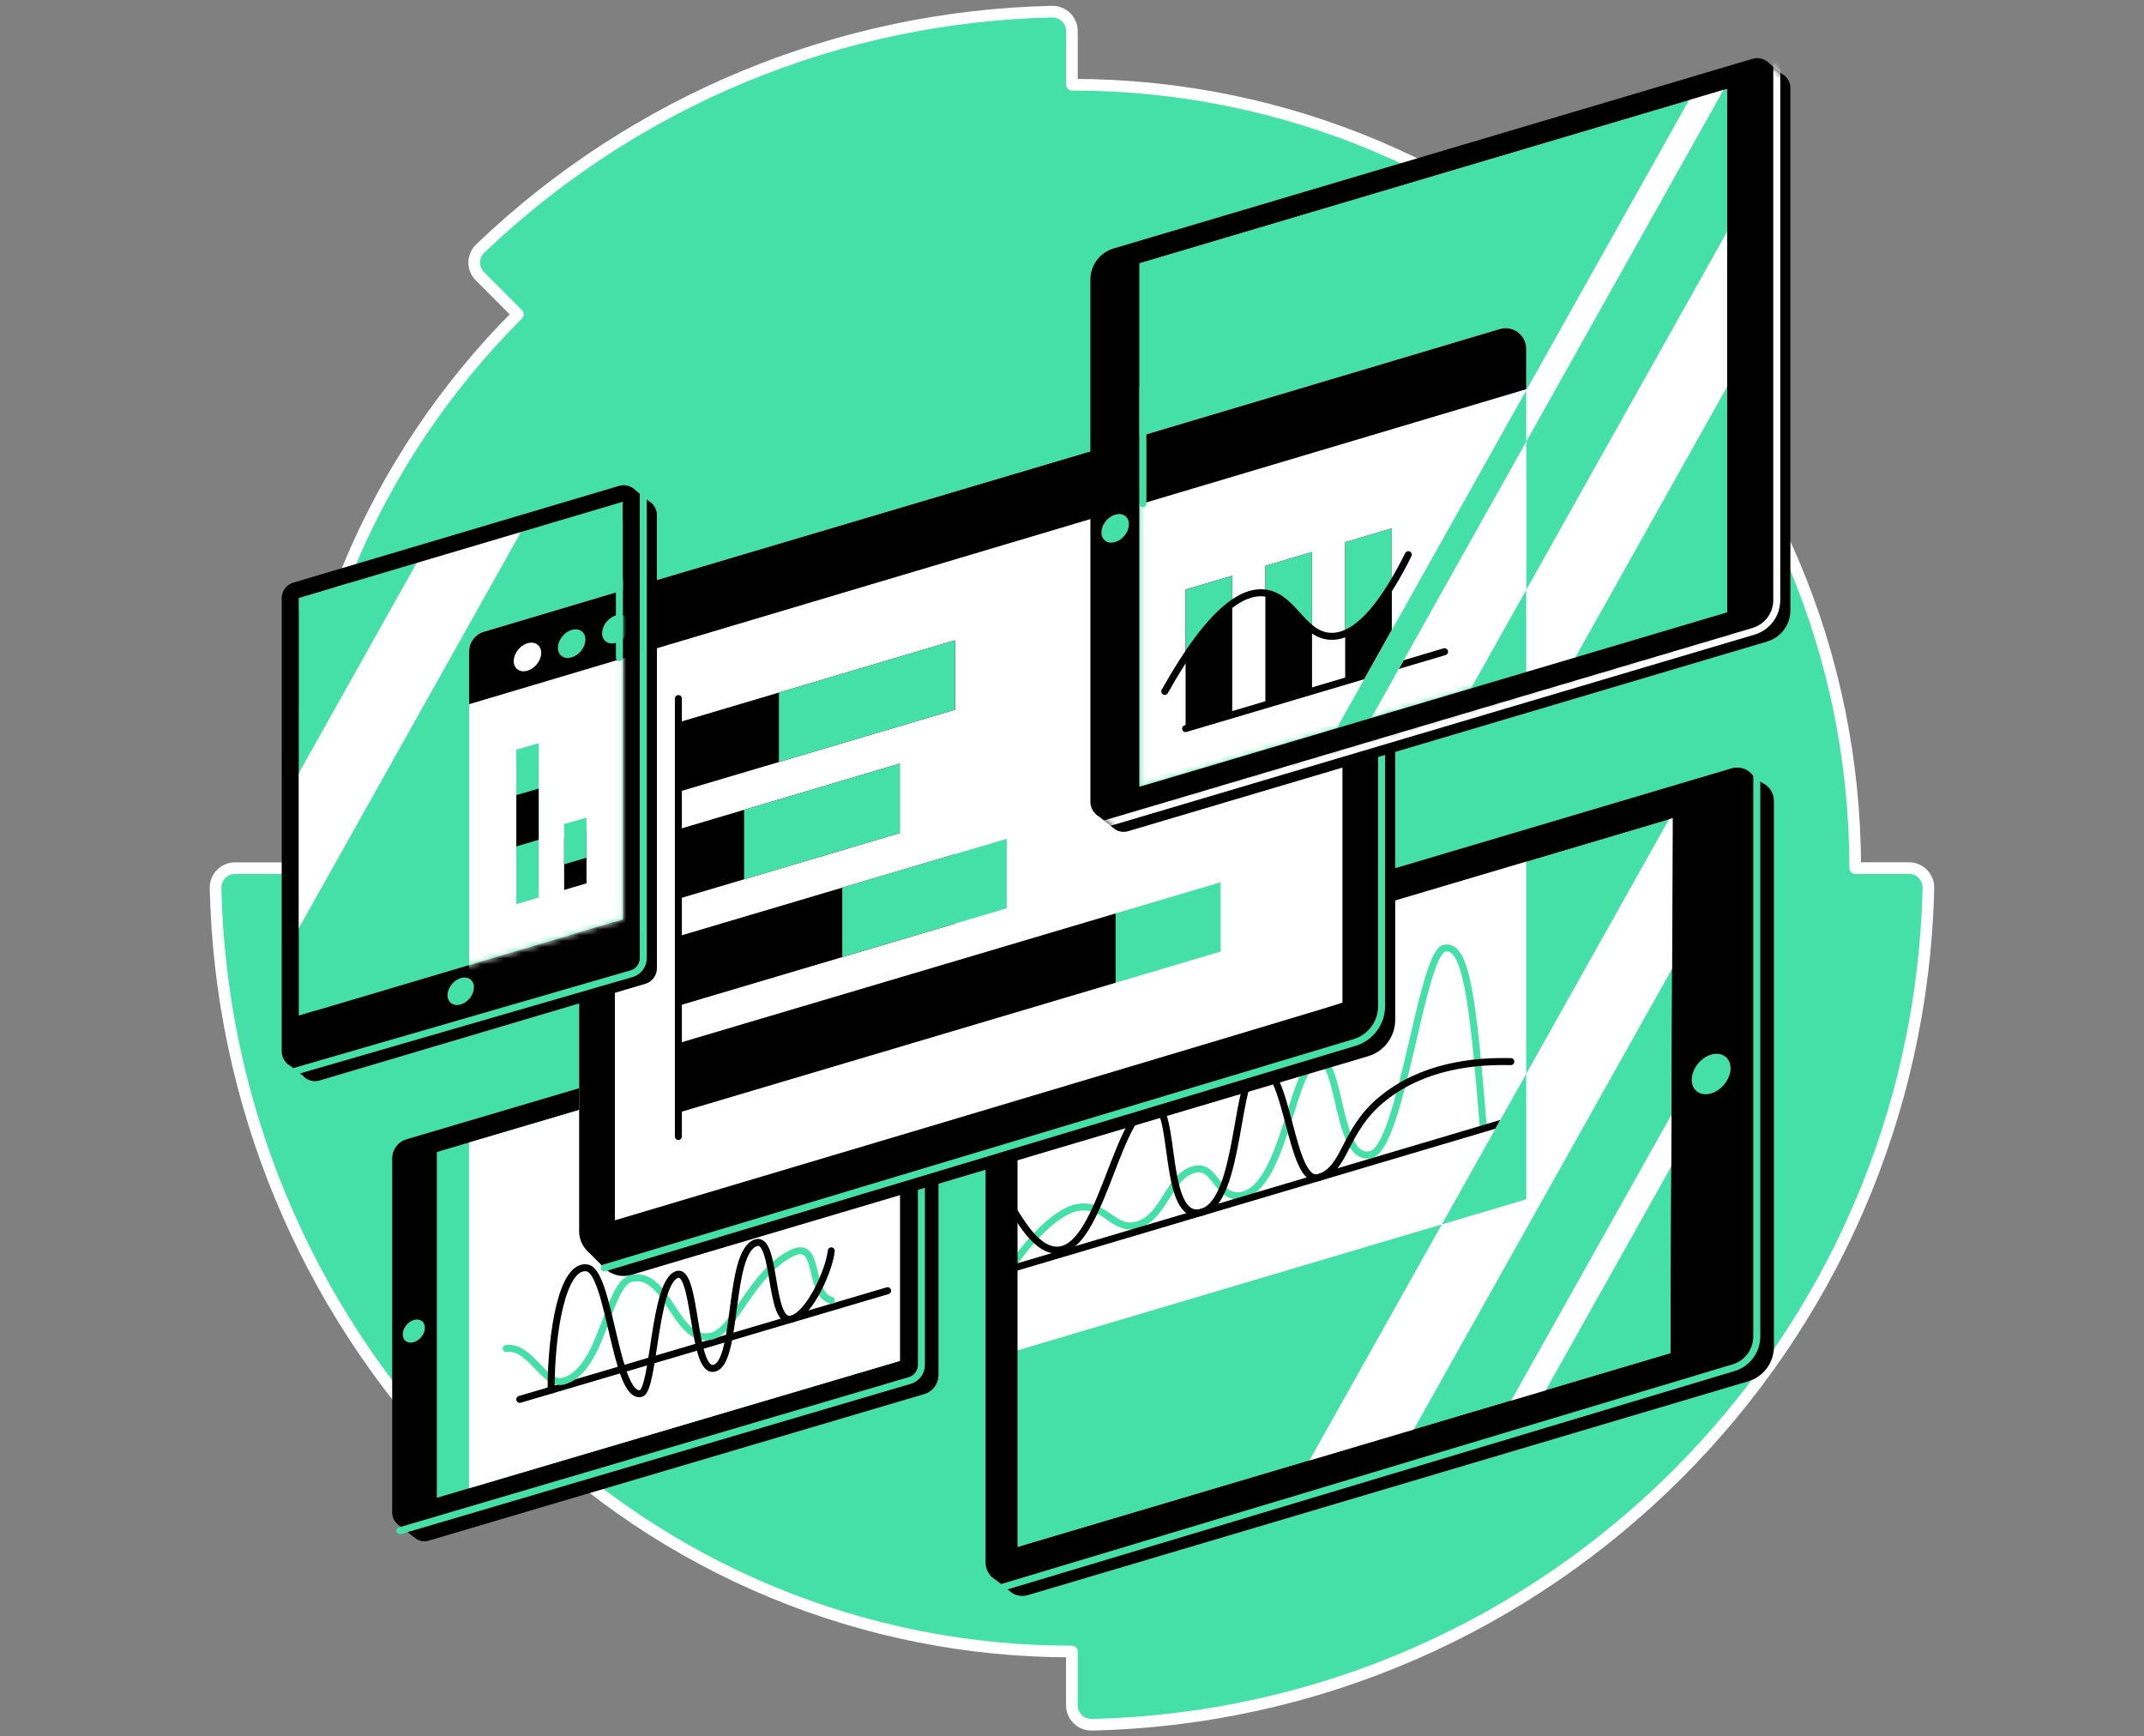<svg width="368" height="298" viewBox="0 0 368 298" fill="none" xmlns="http://www.w3.org/2000/svg">
<rect x="0" y="0" width="368" height="298" fill="#808080" stroke="none"/>
<path d="M88.925 244.078C101.396 256.577 116.213 266.487 132.526 273.241C148.839 279.995 166.326 283.458 183.982 283.432V292.656C183.981 293.099 184.069 293.537 184.239 293.946C184.409 294.354 184.659 294.725 184.974 295.036C185.289 295.347 185.662 295.593 186.073 295.758C186.483 295.923 186.923 296.006 187.365 296C265.874 294.227 329.216 230.9 330.992 152.369C330.999 151.926 330.918 151.486 330.753 151.075C330.587 150.665 330.342 150.291 330.031 149.976C329.72 149.66 329.349 149.411 328.94 149.241C328.531 149.071 328.092 148.984 327.649 148.985H318.428C318.428 74.735 258.235 14.539 183.985 14.539V5.344C183.987 4.901 183.9 4.462 183.73 4.053C183.56 3.644 183.31 3.273 182.995 2.962C182.68 2.651 182.306 2.405 181.895 2.24C181.484 2.075 181.044 1.994 180.602 2C143.938 2.798 108.904 17.309 82.415 42.671C82.096 42.977 81.841 43.345 81.666 43.751C81.49 44.158 81.398 44.595 81.395 45.038C81.392 45.481 81.478 45.92 81.648 46.329C81.817 46.738 82.067 47.108 82.382 47.419L88.892 53.944C76.395 66.415 66.485 81.233 59.732 97.546C52.978 113.858 49.514 131.345 49.538 149H40.344C39.901 148.999 39.462 149.086 39.054 149.256C38.645 149.427 38.274 149.676 37.963 149.991C37.652 150.306 37.406 150.68 37.241 151.091C37.076 151.502 36.994 151.941 37 152.384C37.794 189.037 52.294 224.063 77.641 250.551C77.948 250.871 78.315 251.126 78.722 251.301C79.128 251.477 79.566 251.568 80.009 251.572C80.451 251.575 80.89 251.489 81.299 251.319C81.708 251.15 82.079 250.9 82.39 250.585L88.925 244.078Z" fill="#45E0A8" stroke="white" stroke-width="2" stroke-miterlimit="10" stroke-linejoin="round"/>
<path d="M157.924 173.281L72.838 198.445C72.262 198.617 71.756 198.971 71.396 199.453C71.036 199.935 70.841 200.521 70.841 201.123V258.065L69.771 257.594L68.645 261.117L71.518 263.412C71.77 263.637 72.075 263.793 72.405 263.867C72.734 263.941 73.077 263.93 73.401 263.835L158.486 238.671C159.063 238.5 159.569 238.147 159.929 237.665C160.288 237.183 160.483 236.598 160.484 235.997V175.201C160.483 174.89 160.411 174.584 160.272 174.307C160.133 174.029 159.932 173.788 159.683 173.601C159.435 173.415 159.147 173.289 158.841 173.234C158.536 173.178 158.222 173.194 157.924 173.281V173.281Z" fill="black" stroke="black" stroke-width="1.2" stroke-linecap="round" stroke-linejoin="round"/>
<path d="M302.418 135.005L299.38 133.191L295.828 135.626L296.824 135.806L176.681 171.482C175.528 171.824 174.517 172.53 173.797 173.493C173.078 174.457 172.69 175.628 172.69 176.83V269.374H171.955L170.439 269.959L174.066 272.901C174.395 273.097 174.761 273.222 175.14 273.27C175.52 273.317 175.906 273.286 176.273 273.177L299.884 236.49C301.037 236.148 302.049 235.443 302.768 234.479C303.487 233.515 303.875 232.345 303.875 231.142V137.45C303.875 136.949 303.74 136.457 303.484 136.027C303.227 135.596 302.859 135.243 302.418 135.005V135.005ZM287.339 232.713L173.661 266.447L174.055 173.325L287.725 139.591L287.339 232.713Z" fill="black" stroke="black" stroke-width="1.2" stroke-linecap="round" stroke-linejoin="round"/>
<path d="M261.965 205.831V147.238L174.055 173.33V231.923L261.965 205.831Z" fill="white"/>
<path d="M254.568 193.01C252.829 172.001 251.718 161.747 247.867 162.755C244.016 163.763 240.511 196.655 235.362 198.122C229.478 199.785 230.173 181.84 226.384 181.877C221.971 181.917 220.625 202.841 213.607 205.026C209.05 206.442 208.793 199.976 205.258 200.634C200.613 201.502 199.999 208.913 195.144 210.245C191.198 211.322 189.774 206.567 185.214 207.188C181.043 207.744 175.842 214.048 174.047 216.839" stroke="#45E0A8" stroke-width="1.2" stroke-linecap="round" stroke-linejoin="round"/>
<path d="M259.324 182.196C252.954 182.038 244.101 182.932 237.098 188.732C230.581 194.135 231.037 200.567 226.432 202.061C221.372 203.701 221.188 182.178 215.947 183.145C212.011 183.881 213.004 206.044 206.329 208.026C199.436 210.071 201.959 189.581 197.998 189.681C192.047 189.832 189.34 212.443 182.43 214.404C178.627 215.481 175.585 210.273 174.059 207.868" stroke="black" stroke-width="1.2" stroke-linecap="round" stroke-linejoin="round"/>
<path d="M258.805 192.451L174.055 217.605" stroke="black" stroke-width="1.2" stroke-linecap="round" stroke-linejoin="round"/>
<path d="M242.222 246.101L287.725 164.966V139.592L286.898 139.838L224.321 251.416L242.222 246.101Z" fill="white"/>
<path d="M261.965 205.831V184.297L247.474 210.134L261.965 205.831Z" fill="#45E0A8"/>
<path d="M258.953 241.136L264.878 239.377L287.725 198.641V189.832L258.953 241.136Z" fill="white"/>
<path d="M67.917 198.784V259.577C67.916 259.889 67.989 260.197 68.129 260.476C68.269 260.755 68.472 260.997 68.722 261.184C68.972 261.37 69.262 261.496 69.57 261.55C69.877 261.604 70.193 261.586 70.492 261.497L155.573 236.332C156.15 236.162 156.656 235.809 157.016 235.327C157.376 234.845 157.57 234.26 157.57 233.658V172.866C157.571 172.554 157.498 172.246 157.358 171.967C157.219 171.688 157.016 171.445 156.766 171.258C156.516 171.071 156.225 170.945 155.918 170.891C155.611 170.836 155.295 170.853 154.996 170.942L69.914 196.11C69.337 196.281 68.831 196.633 68.471 197.115C68.111 197.597 67.917 198.183 67.917 198.784V198.784Z" fill="black" stroke="black" stroke-width="1.2" stroke-linecap="round" stroke-linejoin="round"/>
<path d="M68.645 262.703L156.158 236.917C156.735 236.747 157.241 236.394 157.601 235.912C157.961 235.43 158.155 234.845 158.155 234.244V173.447" stroke="#45E0A8" stroke-width="1.2" stroke-linecap="round" stroke-linejoin="round"/>
<path d="M74.982 197.711V257.051L154.463 233.557V174.217L74.982 197.711Z" fill="#45E0A8"/>
<path d="M80.503 255.418L154.462 233.557V174.217L80.503 196.078V255.418Z" fill="white"/>
<path d="M72.271 229.511C73.067 228.588 73.156 227.36 72.471 226.768C71.784 226.177 70.583 226.445 69.787 227.368C68.991 228.291 68.902 229.519 69.588 230.11C70.274 230.702 71.475 230.434 72.271 229.511Z" fill="#45E0A8"/>
<path d="M89.22 240.157L152.355 221.51" stroke="black" stroke-width="1.2" stroke-linecap="round" stroke-linejoin="round"/>
<path d="M86.88 231.434C91.022 230.834 93.394 237.918 96.712 237.028C103.519 235.189 104.211 220.205 108.455 219.374C114.789 218.153 115.907 230.82 122.159 229.304C126.098 228.355 128.879 218.701 135.767 215.133C140.99 212.426 138.489 221.882 142.686 223.166" stroke="#45E0A8" stroke-width="1.2" stroke-linecap="round" stroke-linejoin="round"/>
<path d="M94.593 238.572C94.593 228.439 96.576 216.839 100.805 217.608C104.656 218.299 105.664 240.161 110 239.15C112.303 238.613 112.207 220.061 116.212 218.726C119.563 217.623 118.787 235.965 122.656 234.802C126.702 233.585 124.951 214.941 129.721 213.294C133.326 212.051 131.928 227.542 135.911 226.369C138.953 225.471 142.292 218.156 142.682 214.673" stroke="black" stroke-width="1.2" stroke-linecap="round" stroke-linejoin="round"/>
<path d="M297.369 132.442L173.757 169.136C172.605 169.479 171.593 170.184 170.874 171.148C170.155 172.112 169.767 173.282 169.767 174.484V268.157C169.766 268.592 169.868 269.02 170.062 269.408C170.257 269.796 170.539 270.134 170.887 270.393C171.235 270.653 171.639 270.828 172.066 270.904C172.493 270.98 172.933 270.955 173.349 270.831L296.961 234.144C298.113 233.802 299.125 233.097 299.844 232.133C300.563 231.169 300.952 229.999 300.951 228.796V135.116C300.951 134.681 300.85 134.253 300.656 133.865C300.461 133.477 300.179 133.14 299.831 132.88C299.483 132.62 299.079 132.445 298.652 132.369C298.224 132.293 297.785 132.318 297.369 132.442V132.442ZM287.332 232.713L174.051 266.33V173.326L287.722 139.592L287.332 232.713Z" fill="black" stroke="black" stroke-width="1.2" stroke-linecap="round" stroke-linejoin="round"/>
<path d="M171.105 272.7L297.545 234.729C298.698 234.387 299.709 233.682 300.429 232.718C301.148 231.754 301.536 230.584 301.536 229.381V132.324" stroke="#45E0A8" stroke-width="1.2" stroke-linecap="round" stroke-linejoin="round"/>
<path d="M295.879 186.199C297.272 184.584 297.427 182.435 296.226 181.399C295.025 180.363 292.922 180.832 291.529 182.447C290.136 184.062 289.98 186.211 291.181 187.247C292.383 188.283 294.486 187.814 295.879 186.199Z" fill="#45E0A8"/>
<path d="M236.554 62.844L99.404 103.54V209.766C99.403 210.683 99.616 211.588 100.027 212.408C100.438 213.228 101.034 213.94 101.769 214.489C102.504 215.037 103.357 215.406 104.26 215.566C105.163 215.727 106.091 215.674 106.969 215.412L231.887 178.331C233.235 177.931 234.418 177.106 235.259 175.98C236.1 174.853 236.554 173.484 236.554 172.078V62.844Z" fill="white"/>
<path d="M163.922 109.885L116.437 123.979V135.899L163.922 121.805V109.885Z" fill="black"/>
<path d="M133.693 130.779L163.922 121.805V109.885L133.693 118.855V130.779Z" fill="#45E0A8"/>
<path d="M154.437 131.045L116.437 142.333V154.253L154.437 142.969V131.045Z" fill="black"/>
<path d="M127.717 150.906L154.437 142.969V131.045L127.717 138.986V150.906Z" fill="#45E0A8"/>
<path d="M163.922 146.592L116.437 160.686V172.606L163.922 158.512V146.592Z" fill="black"/>
<path d="M144.565 164.256L172.797 155.877V143.957L144.565 152.321V164.256Z" fill="#45E0A8"/>
<path d="M191.499 156.76L116.437 179.037V190.957L191.499 168.654V156.76Z" fill="black"/>
<path d="M191.499 168.654L209.514 163.303V151.412L191.499 156.76V168.654Z" fill="#45E0A8"/>
<path d="M116.437 119.885V195.051" stroke="black" stroke-width="1.2" stroke-linecap="round" stroke-linejoin="round"/>
<path d="M198.969 85.563V73.996L99.404 103.545V115.226L198.969 85.563Z" fill="black"/>
<path d="M230.419 71.06V172.078C230.419 172.251 105.539 209.431 105.539 209.431V108.119L230.419 71.06V71.06ZM239.478 65.76L102.328 106.464V214.261C102.327 214.995 102.497 215.72 102.826 216.377C103.154 217.034 103.632 217.605 104.22 218.045C104.808 218.485 105.491 218.781 106.215 218.91C106.938 219.039 107.681 218.997 108.385 218.788L234.811 181.273C236.159 180.874 237.341 180.049 238.183 178.922C239.024 177.795 239.478 176.427 239.478 175.021V65.786V65.76ZM230.419 71.06V172.078C230.418 172.161 230.39 172.242 230.34 172.308C230.289 172.374 230.219 172.423 230.14 172.446L105.539 209.435V108.119L230.419 71.06ZM236.554 62.844L99.404 103.54V211.337C99.406 212.071 99.579 212.795 99.91 213.451C100.24 214.106 100.72 214.676 101.309 215.114C101.899 215.552 102.583 215.846 103.306 215.973C104.029 216.1 104.772 216.056 105.476 215.846L231.887 178.331C233.235 177.931 234.418 177.106 235.259 175.98C236.1 174.853 236.554 173.484 236.554 172.078V62.844Z" fill="black"/>
<path d="M111.839 86.35L108.573 83.746C108.573 83.746 105.807 84.544 105.844 84.728C105.862 84.813 107.142 85.357 108.514 85.92L53.268 102.32C52.691 102.49 52.186 102.842 51.826 103.323C51.466 103.804 51.271 104.389 51.27 104.99V180.387L49.178 182.403L51.944 184.573C52.293 184.982 52.754 185.282 53.271 185.434C53.787 185.586 54.337 185.585 54.853 185.43L110.757 168.842C111.334 168.672 111.84 168.319 112.2 167.837C112.56 167.355 112.755 166.77 112.754 166.169V88.402C112.754 88.015 112.672 87.633 112.514 87.279C112.356 86.926 112.126 86.609 111.839 86.35ZM109.827 160.14L54.187 176.651V104.96L109.827 88.45V160.14Z" fill="black"/>
<path d="M51.263 174.316L106.903 157.802V86.111L51.263 102.625V174.316Z" fill="#45E0A8"/>
<path d="M50.19 134.646V161.249L90.029 90.213L72.128 95.524L50.19 134.646Z" fill="white"/>
<path d="M106.238 83.392L50.344 99.991C49.768 100.162 49.262 100.514 48.903 100.996C48.543 101.478 48.35 102.064 48.351 102.665V180.431C48.35 180.865 48.45 181.293 48.644 181.681C48.839 182.07 49.121 182.407 49.468 182.667C49.816 182.926 50.219 183.101 50.647 183.177C51.074 183.254 51.513 183.229 51.929 183.105L107.834 166.517C108.411 166.347 108.917 165.994 109.277 165.512C109.637 165.03 109.831 164.445 109.831 163.843V86.062C109.831 85.627 109.729 85.198 109.534 84.809C109.339 84.421 109.055 84.083 108.706 83.824C108.357 83.564 107.952 83.39 107.523 83.315C107.094 83.24 106.654 83.267 106.238 83.392V83.392ZM106.903 157.801L51.264 174.315V102.621L106.903 86.11V157.801Z" fill="black"/>
<path d="M49.571 184.154L108.418 167.103C108.995 166.933 109.501 166.58 109.861 166.098C110.221 165.617 110.415 165.031 110.415 164.43V84.545" stroke="#45E0A8" stroke-width="1.2" stroke-linecap="round" stroke-linejoin="round"/>
<path d="M80.562 171.399C81.509 170.3 81.615 168.839 80.798 168.135C79.982 167.43 78.552 167.749 77.604 168.847C76.657 169.946 76.551 171.407 77.368 172.112C78.185 172.816 79.615 172.497 80.562 171.399Z" fill="#45E0A8"/>
<mask id="mask0_9155_4223" style="mask-type:alpha" maskUnits="userSpaceOnUse" x="51" y="86" width="56" height="89">
<path d="M51.264 174.316L106.903 157.802V86.111L51.264 102.625V174.316Z" fill="#6EDAFF"/>
</mask>
<g mask="url(#mask0_9155_4223)">
<path d="M257.426 56.47L83.041 108.428C82.313 108.645 81.675 109.091 81.221 109.7C80.767 110.309 80.522 111.049 80.522 111.808V172.862L261.983 118.646V59.85C261.984 59.298 261.856 58.754 261.608 58.261C261.361 57.768 261.001 57.339 260.558 57.011C260.114 56.682 259.6 56.462 259.056 56.368C258.512 56.274 257.954 56.309 257.426 56.47Z" fill="white"/>
<path d="M261.965 66.794V59.85C261.965 59.301 261.837 58.758 261.59 58.267C261.344 57.776 260.985 57.349 260.545 57.021C260.104 56.692 259.592 56.471 259.051 56.376C258.509 56.28 257.953 56.313 257.426 56.47L83.041 108.429C82.313 108.646 81.675 109.092 81.221 109.701C80.767 110.31 80.522 111.049 80.522 111.809V120.856L261.965 66.794Z" fill="black"/>
<path d="M92.074 114.08C93.06 112.937 93.169 111.416 92.319 110.682C91.468 109.948 89.98 110.28 88.994 111.423C88.008 112.566 87.898 114.087 88.749 114.821C89.6 115.554 91.088 115.223 92.074 114.08Z" fill="white"/>
<path d="M99.663 111.791C100.649 110.648 100.759 109.127 99.908 108.393C99.058 107.659 97.569 107.991 96.583 109.134C95.597 110.277 95.488 111.798 96.338 112.532C97.189 113.265 98.678 112.934 99.663 111.791Z" fill="#45E0A8"/>
<path d="M107.245 109.302C108.23 108.16 108.34 106.638 107.489 105.905C106.639 105.171 105.15 105.503 104.164 106.646C103.179 107.788 103.069 109.31 103.92 110.043C104.77 110.777 106.259 110.445 107.245 109.302Z" fill="#45E0A8"/>
<path d="M92.464 127.547L88.624 128.654V155.179L92.464 154.039V127.547Z" fill="#45E0A8"/>
<path d="M92.464 135.344L88.624 136.454V145.263L92.464 144.123V135.344Z" fill="black"/>
<path d="M100.669 142.648L96.83 143.755V152.733L100.669 151.593V142.648Z" fill="black"/>
<path d="M100.669 140.32L96.83 141.427V148.338L100.669 147.198V140.32Z" fill="#45E0A8"/>
</g>
<path d="M106.999 217.318L103.718 217.605L100.688 214.552L103.994 213.217L106.999 217.318Z" fill="black"/>
<path d="M103.714 217.605L232.471 178.925C233.82 178.525 235.002 177.7 235.843 176.573C236.684 175.447 237.139 174.078 237.139 172.672V63.438" stroke="#45E0A8" stroke-width="1.2" stroke-linecap="round" stroke-linejoin="round"/>
<path d="M306.185 12.873C306.053 12.78 305.914 12.696 305.769 12.623L303.195 10.486L300.094 13.153L300.271 13.469L194.07 44.982C192.913 45.322 191.898 46.028 191.176 46.994C190.455 47.96 190.066 49.135 190.069 50.34V137.662L187.958 139.593L191.452 142.377C191.781 142.571 192.147 142.695 192.527 142.741C192.907 142.786 193.292 142.753 193.658 142.642L303.316 110.099C304.468 109.757 305.479 109.051 306.198 108.087C306.917 107.124 307.306 105.954 307.306 104.752V15.11C307.308 14.675 307.207 14.246 307.012 13.857C306.818 13.469 306.534 13.132 306.185 12.873V12.873ZM299.38 107.433L198.469 137.382V47.508L299.38 17.559V107.433Z" fill="black"/>
<path d="M296.456 105.097L195.545 135.042V45.168L296.456 15.223V105.097Z" fill="#45E0A8"/>
<path d="M296.456 105.097L195.545 135.042V45.168L296.456 15.223V105.097Z" fill="#45E0A8"/>
<mask id="mask1_9155_4223" style="mask-type:alpha" maskUnits="userSpaceOnUse" x="195" y="15" width="102" height="121">
<path d="M296.456 105.097L195.545 135.042V45.168L296.456 15.223V105.097Z" fill="#6EDAFF"/>
</mask>
<g mask="url(#mask1_9155_4223)">
<path d="M257.426 56.47L83.041 108.428C82.313 108.645 81.675 109.091 81.221 109.7C80.767 110.309 80.522 111.049 80.522 111.808V172.862L261.983 118.646V59.85C261.984 59.298 261.856 58.754 261.608 58.261C261.361 57.768 261.001 57.339 260.558 57.011C260.114 56.682 259.6 56.462 259.056 56.368C258.512 56.274 257.954 56.309 257.426 56.47Z" fill="white"/>
<path d="M261.965 66.794V59.85C261.965 59.301 261.837 58.758 261.59 58.267C261.344 57.776 260.985 57.349 260.545 57.021C260.104 56.692 259.592 56.471 259.051 56.376C258.509 56.28 257.953 56.313 257.426 56.47L83.041 108.429C82.313 108.646 81.675 109.092 81.221 109.701C80.767 110.31 80.522 111.049 80.522 111.809V120.856L261.965 66.794Z" fill="black"/>
</g>
<path d="M211.503 122.661L203.497 125.037V101.179L211.503 98.803V122.661Z" fill="black"/>
<path d="M225.2 118.599L217.193 120.975V97.116L225.2 94.74V118.599Z" fill="black"/>
<path d="M238.897 114.535L230.89 116.91V93.052L238.897 90.676V114.535Z" fill="black"/>
<path d="M230.894 108.716C233.836 107.502 236.565 104.155 238.897 100.334V90.672L230.894 93.048V108.716Z" fill="#45E0A8"/>
<path d="M217.193 101.783C220.79 102.28 222.548 106.031 225.197 108.003V94.74L217.193 97.116V101.783Z" fill="#45E0A8"/>
<path d="M203.497 112.75C206.601 108.042 209.249 105.203 211.503 103.588V98.807L203.497 101.183V112.75Z" fill="#45E0A8"/>
<path d="M199.922 118.661C208.109 104.044 213.593 101.286 217.208 101.782C221.989 102.445 223.527 108.877 228.242 109.194C233.509 109.561 238.349 101.977 241.725 95.195" stroke="black" stroke-width="1.2" stroke-linecap="round" stroke-linejoin="round"/>
<path d="M203.497 125.038L247.948 111.846" stroke="black" stroke-width="1.2" stroke-linecap="round" stroke-linejoin="round"/>
<path d="M269.88 113.732L297.247 64.936V38.334L251.759 119.436L269.88 113.732Z" fill="white"/>
<path d="M228.805 126.119L234.767 124.295L296.457 14.303L290.899 15.406L228.805 126.119Z" fill="white"/>
<path d="M261.965 101.242L251.759 119.437L261.965 116.226V101.242Z" fill="#45E0A8"/>
<path d="M261.965 66.992L228.805 126.119L234.767 124.294L261.965 75.801V66.992Z" fill="#45E0A8"/>
<path d="M300.804 10.095L191.146 42.642C189.993 42.983 188.982 43.689 188.263 44.653C187.544 45.616 187.155 46.787 187.156 47.989V137.631C187.156 138.065 187.258 138.493 187.452 138.881C187.647 139.268 187.93 139.605 188.278 139.865C188.625 140.124 189.029 140.298 189.456 140.374C189.883 140.45 190.322 140.425 190.738 140.302L300.407 107.759C301.56 107.417 302.571 106.712 303.29 105.748C304.009 104.785 304.398 103.614 304.397 102.412V12.769C304.398 12.334 304.297 11.904 304.102 11.515C303.907 11.126 303.623 10.788 303.274 10.528C302.924 10.268 302.519 10.093 302.09 10.018C301.661 9.943 301.221 9.97 300.804 10.095V10.095ZM296.457 105.093L195.545 135.042V45.168L296.457 15.219V105.093Z" fill="black"/>
<mask id="mask2_9155_4223" style="mask-type:alpha" maskUnits="userSpaceOnUse" x="187" y="10" width="121" height="133">
<path d="M306.185 12.871C306.053 12.778 305.914 12.694 305.769 12.621L303.195 10.484L300.094 13.151L300.271 13.467L194.07 44.98C192.913 45.32 191.898 46.026 191.176 46.992C190.455 47.958 190.066 49.133 190.069 50.339V137.66L187.958 139.591L191.452 142.375C191.781 142.569 192.147 142.693 192.527 142.739C192.907 142.784 193.292 142.751 193.658 142.64L303.316 110.098C304.468 109.755 305.479 109.049 306.198 108.085C306.917 107.122 307.306 105.952 307.306 104.75V15.107C307.308 14.673 307.207 14.244 307.012 13.856C306.818 13.467 306.534 13.13 306.185 12.871V12.871ZM299.38 107.431L198.469 137.38V47.507L299.38 17.557V107.431Z" fill="black"/>
</mask>
<g mask="url(#mask2_9155_4223)">
<path d="M189.535 141.419L300.977 108.343C302.129 108 303.14 107.294 303.859 106.331C304.578 105.367 304.966 104.197 304.967 102.995V9.367" stroke="white" stroke-width="1.2" stroke-linecap="round" stroke-linejoin="round"/>
</g>
<path d="M192.952 92.004C193.938 90.861 194.047 89.34 193.197 88.606C192.346 87.872 190.858 88.204 189.872 89.347C188.886 90.49 188.776 92.011 189.627 92.745C190.478 93.478 191.966 93.147 192.952 92.004Z" fill="#45E0A8"/>
<path d="M196.17 66.559V86.46" stroke="#45E0A8" stroke-width="1.2" stroke-linecap="round" stroke-linejoin="round"/>
<path d="M106.318 99.473V112.86" stroke="#45E0A8" stroke-width="1.2" stroke-linecap="round" stroke-linejoin="round"/>
</svg>

